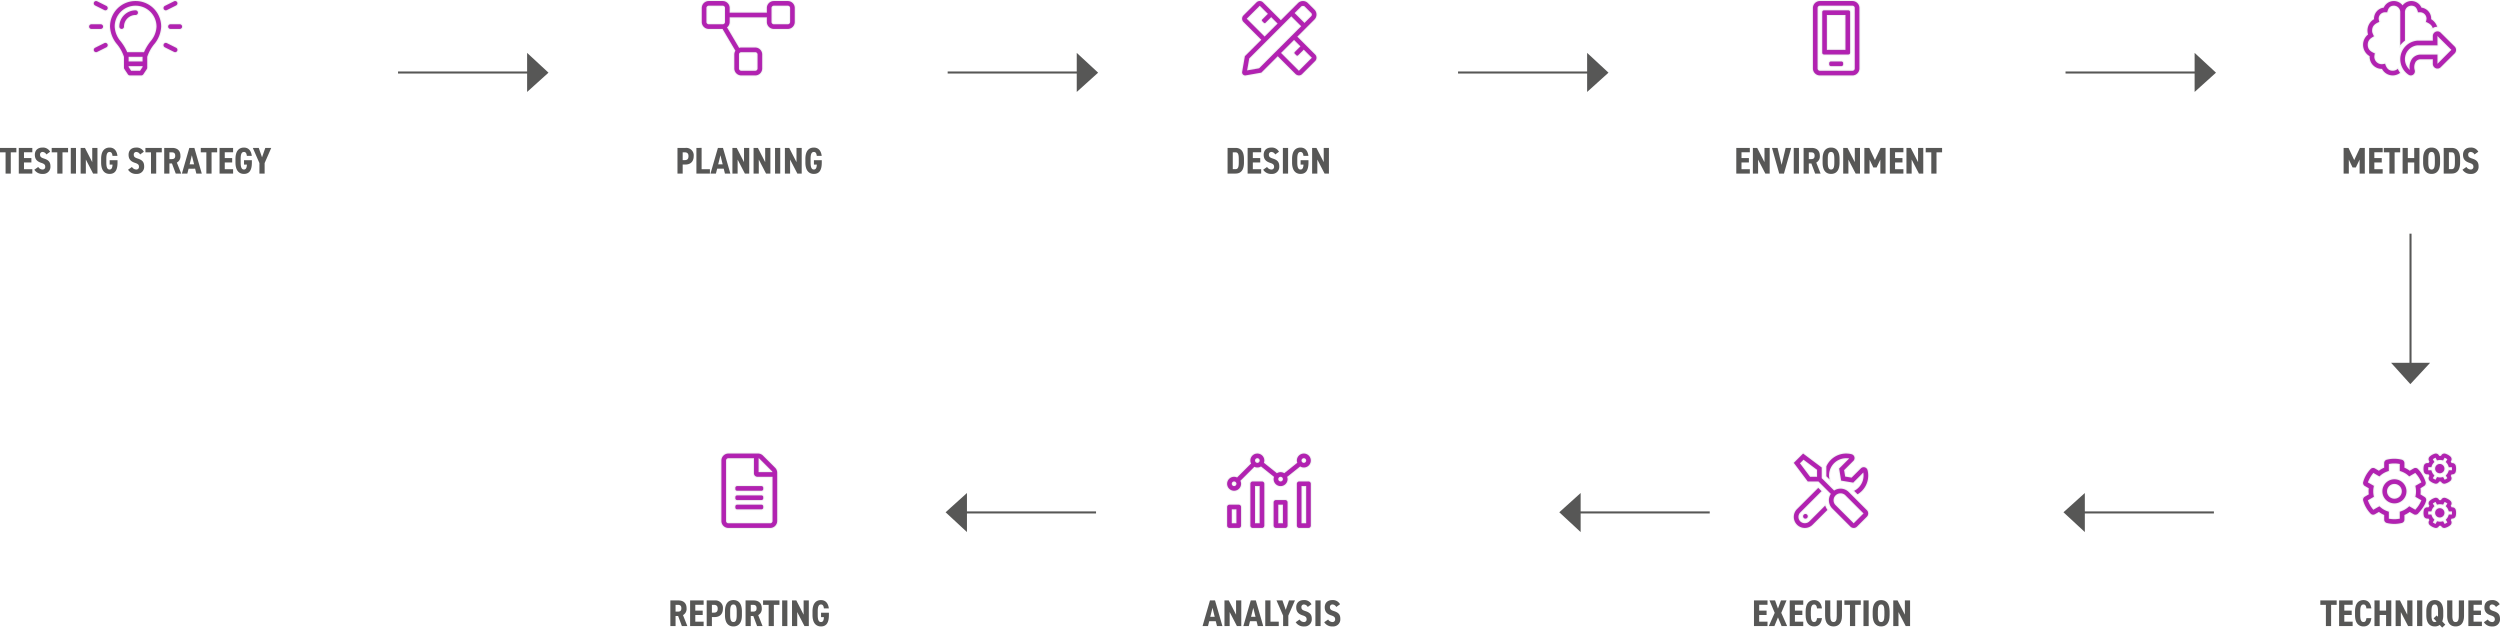 <svg xmlns="http://www.w3.org/2000/svg" width="1209.891" height="303.72" viewBox="0 0 1209.891 303.72"><g transform="translate(-93.372 -6571)"><path d="M-30.87-4.374c2.412,0,3.96-1.44,3.96-4.068a3.606,3.606,0,0,0-3.96-3.978h-3.888V0h2.52V-4.374ZM-32.238-6.5v-3.78h.936c1.35,0,1.872.648,1.872,1.836,0,1.332-.522,1.944-1.872,1.944Zm9.162-5.922H-25.6V0h6.534V-2.124h-4.014Zm7.524,10.062h3.168L-11.79,0h2.628l-3.582-12.42h-2.448L-18.774,0h2.628Zm2.664-2.124h-2.16l1.08-4.374ZM-2.556-12.42v6.894L-6.084-12.42H-8.172V0h2.52V-6.786L-2.142,0H-.036V-12.42Zm10.242,0v6.894L4.158-12.42H2.07V0H4.59V-6.786L8.1,0h2.106V-12.42Zm7.29,0h-2.52V0h2.52Zm7.866,0v6.894L19.314-12.42H17.226V0h2.52V-6.786L23.256,0h2.106V-12.42Zm12.2,3.852c-.342-2.718-1.764-4.014-3.8-4.014-2.43,0-4.1,1.656-4.1,5.49v1.764c0,3.8,1.674,5.49,4.1,5.49,2.718,0,3.834-1.926,3.834-5.508V-6.462h-3.8v2.124H32.67c-.072,1.692-.522,2.376-1.422,2.376-1.116,0-1.584-1.062-1.584-3.366V-7.092c0-2.376.468-3.366,1.584-3.366.9,0,1.278.72,1.4,1.89Z" transform="translate(456 6655)" fill="#575756"/><path d="M19.125-31.5h-6.75A3.375,3.375,0,0,0,9-28.125v2.25H-9v-2.25A3.375,3.375,0,0,0-12.375-31.5h-6.75A3.375,3.375,0,0,0-22.5-28.125v6.75A3.375,3.375,0,0,0-19.125-18h6.67L-6.214-7.438a3.353,3.353,0,0,0-.536,1.813v6.75A3.375,3.375,0,0,0-3.376,4.5h6.75A3.375,3.375,0,0,0,6.749,1.125v-6.75A3.375,3.375,0,0,0,3.374-9h-6.75a3.336,3.336,0,0,0-1.041.181l-5.866-9.927A3.354,3.354,0,0,0-9-21.375v-2.25H9v2.25A3.375,3.375,0,0,0,12.375-18h6.75A3.375,3.375,0,0,0,22.5-21.375v-6.75A3.375,3.375,0,0,0,19.125-31.5ZM-20.25-21.375v-6.75a1.126,1.126,0,0,1,1.125-1.125h6.75a1.126,1.126,0,0,1,1.125,1.125v6.75a1.126,1.126,0,0,1-1.125,1.125h-6.75A1.126,1.126,0,0,1-20.25-21.375ZM3.375-6.75A1.126,1.126,0,0,1,4.5-5.625v6.75A1.126,1.126,0,0,1,3.375,2.25h-6.75A1.126,1.126,0,0,1-4.5,1.125v-6.75A1.126,1.126,0,0,1-3.375-6.75ZM20.25-21.375a1.126,1.126,0,0,1-1.125,1.125h-6.75a1.126,1.126,0,0,1-1.125-1.125v-6.75a1.126,1.126,0,0,1,1.125-1.125h6.75a1.126,1.126,0,0,1,1.125,1.125Z" transform="translate(455.5 6603)" fill="#b320b2" stroke="rgba(128,134,139,0.1)" stroke-width="1"/><g transform="translate(3)"><path d="M-20.682,0C-18.27,0-16.6-1.458-16.6-5.4V-7.02c0-3.96-1.674-5.4-4.086-5.4h-3.852V0Zm0-2.142h-1.332v-8.136h1.332c1.3,0,1.566,1.17,1.566,3.258V-5.4C-19.116-3.312-19.386-2.142-20.682-2.142Zm5.85-10.278V0H-8.28V-2.124h-4.032v-3.24H-8.73V-7.488h-3.582V-10.3H-8.28V-12.42ZM.342-10.566a3.907,3.907,0,0,0-3.708-2.016c-2.52,0-3.69,1.53-3.69,3.492,0,2.052.972,3.2,3.06,3.888,1.566.5,1.962.99,1.962,1.854a1.23,1.23,0,0,1-1.35,1.386A2.535,2.535,0,0,1-5.418-3.2l-1.89,1.332A4.471,4.471,0,0,0-3.2.162,3.429,3.429,0,0,0,.486-3.456c0-2.2-.936-3.114-3.168-3.834C-4-7.722-4.536-8.118-4.536-9.09a1.193,1.193,0,0,1,1.278-1.368A2.208,2.208,0,0,1-1.476-9.252Zm4.41-1.854H2.232V0h2.52ZM14.58-8.568c-.342-2.718-1.764-4.014-3.8-4.014-2.43,0-4.1,1.656-4.1,5.49v1.764c0,3.8,1.674,5.49,4.1,5.49,2.718,0,3.834-1.926,3.834-5.508V-6.462h-3.8v2.124H12.2c-.072,1.692-.522,2.376-1.422,2.376C9.666-1.962,9.2-3.024,9.2-5.328V-7.092c0-2.376.468-3.366,1.584-3.366.9,0,1.278.72,1.4,1.89ZM22-12.42v6.894L18.468-12.42H16.38V0H18.9V-6.786L22.41,0h2.106V-12.42Z" transform="translate(709 6655)" fill="#575756"/><path d="M17.347-5.615,8.71-14.252l3.473-3.473,4.827-4.828a3.378,3.378,0,0,0,0-4.776l-3.182-3.182A3.368,3.368,0,0,0,11.44-31.5a3.368,3.368,0,0,0-2.388.989L4.225-25.684.752-22.211l-8.636-8.636A2.224,2.224,0,0,0-9.461-31.5a2.225,2.225,0,0,0-1.577.653l-6.307,6.308a2.231,2.231,0,0,0,0,3.154l8.634,8.634-7.946,7.945L-17.976,2.75a1.492,1.492,0,0,0,1.729,1.727l7.554-1.325L-.752-4.79,7.885,3.846A2.554,2.554,0,0,0,9.459,4.5h0a2.224,2.224,0,0,0,1.577-.653l6.308-6.307A2.23,2.23,0,0,0,17.347-5.615Zm-6.7-23.3a1.583,1.583,0,0,1,1.6,0l3.182,3.181a1.128,1.128,0,0,1,0,1.594l-3.236,3.236L7.406-25.685Zm-26.4,5.972,6.294-6.294,3.934,3.93-2.744,2.744a.563.563,0,0,0,0,.8l.8.8a.563.563,0,0,0,.8,0l2.745-2.745,3.1,3.1-6.293,6.292ZM-9.781,1.059l-5.793,1.016,1.01-5.792L5.815-24.093l4.777,4.777Zm19.257,1.2L.837-6.379,7.128-12.67l3.1,3.1L7.478-6.818a.563.563,0,0,0,0,.8l.8.8a.563.563,0,0,0,.8,0l2.754-2.754,3.933,3.929Z" transform="translate(709.5 6603)" fill="#b320b2" stroke="rgba(128,134,139,0.1)" stroke-width="1"/></g><g transform="translate(3)"><path d="M-49.338-12.42V0h6.552V-2.124h-4.032v-3.24h3.582V-7.488h-3.582V-10.3h4.032V-12.42Zm13.644,0v6.894l-3.528-6.894H-41.31V0h2.52V-6.786L-35.28,0h2.106V-12.42Zm10.242,0-1.962,8.226-1.962-8.226h-2.682L-28.566,0h2.3l3.492-12.42Zm6.444,0h-2.52V0h2.52ZM-8.532,0l-2.106-5.31A3.419,3.419,0,0,0-8.91-8.622c0-2.52-1.566-3.8-3.96-3.8h-3.888V0h2.52V-4.878H-13L-11.178,0Zm-5.706-7v-3.276h1.08c1.062,0,1.728.36,1.728,1.656S-12.1-7-13.158-7ZM.63-5.328V-7.092c0-3.834-1.62-5.49-4.1-5.49s-4.1,1.656-4.1,5.49v1.764c0,3.834,1.62,5.49,4.1,5.49S.63-1.494.63-5.328Zm-5.688,0V-7.092c0-2.484.5-3.366,1.584-3.366s1.584.882,1.584,3.366v1.764c0,2.484-.5,3.366-1.584,3.366S-5.058-2.844-5.058-5.328ZM8.01-12.42v6.894L4.482-12.42H2.394V0h2.52V-6.786L8.424,0H10.53V-12.42Zm8.964,9.468h1.584l1.818-3.816V0H22.9V-12.42H20.52L17.766-6.534,15.012-12.42H12.636V0h2.52V-6.768Zm8.01-9.468V0h6.552V-2.124H27.5v-3.24h3.582V-7.488H27.5V-10.3h4.032V-12.42Zm13.644,0v6.894L35.1-12.42H33.012V0h2.52V-6.786L39.042,0h2.106V-12.42Zm3.708,0v2.142h2.7V0h2.52V-10.278h2.7V-12.42Z" transform="translate(980 6655)" fill="#575756"/><path d="M4.5-24.75V-7.875h-9V-24.75ZM7.875-31.5H-7.875a3.376,3.376,0,0,0-3.375,3.375V1.125A3.376,3.376,0,0,0-7.875,4.5H7.875A3.376,3.376,0,0,0,11.25,1.125v-29.25A3.376,3.376,0,0,0,7.875-31.5ZM-7.875,2.25A1.128,1.128,0,0,1-9,1.125v-29.25A1.128,1.128,0,0,1-7.875-29.25H7.875A1.128,1.128,0,0,1,9-28.125V1.125A1.128,1.128,0,0,1,7.875,2.25ZM5.906-27H-5.906a.846.846,0,0,0-.844.844V-6.469a.846.846,0,0,0,.844.844H5.906a.846.846,0,0,0,.844-.844V-26.156A.846.846,0,0,0,5.906-27ZM2.531-2.25H-2.531a.846.846,0,0,0-.844.844v.562A.846.846,0,0,0-2.531,0H2.531a.846.846,0,0,0,.844-.844v-.562A.846.846,0,0,0,2.531-2.25Z" transform="translate(979 6603)" fill="#b320b2" stroke="rgba(128,134,139,0.1)" stroke-width="1"/></g><path d="M-28.08-2.952H-26.5l1.818-3.816V0h2.52V-12.42h-2.376l-2.754,5.886-2.754-5.886h-2.376V0h2.52V-6.768Zm8.01-9.468V0h6.552V-2.124H-17.55v-3.24h3.582V-7.488H-17.55V-10.3h4.032V-12.42Zm7.11,0v2.142h2.7V0h2.52V-10.278h2.7V-12.42Zm11.61,0H-3.87V0h2.52V-5.364h3.1V0h2.52V-12.42H1.746v4.932h-3.1ZM14.256-5.328V-7.092c0-3.834-1.62-5.49-4.1-5.49s-4.1,1.656-4.1,5.49v1.764c0,3.834,1.62,5.49,4.1,5.49S14.256-1.494,14.256-5.328Zm-5.688,0V-7.092c0-2.484.5-3.366,1.584-3.366s1.584.882,1.584,3.366v1.764c0,2.484-.5,3.366-1.584,3.366S8.568-2.844,8.568-5.328ZM19.872,0c2.412,0,4.086-1.458,4.086-5.4V-7.02c0-3.96-1.674-5.4-4.086-5.4H16.02V0Zm0-2.142H18.54v-8.136h1.332c1.3,0,1.566,1.17,1.566,3.258V-5.4C21.438-3.312,21.168-2.142,19.872-2.142ZM32.76-10.566a3.907,3.907,0,0,0-3.708-2.016c-2.52,0-3.69,1.53-3.69,3.492,0,2.052.972,3.2,3.06,3.888,1.566.5,1.962.99,1.962,1.854a1.23,1.23,0,0,1-1.35,1.386A2.535,2.535,0,0,1,27-3.2L25.11-1.872a4.471,4.471,0,0,0,4.1,2.034A3.429,3.429,0,0,0,32.9-3.456c0-2.2-.936-3.114-3.168-3.834-1.314-.432-1.854-.828-1.854-1.8a1.193,1.193,0,0,1,1.278-1.368,2.208,2.208,0,0,1,1.782,1.206Z" transform="translate(1260 6655)" fill="#575756"/><path d="M-2.243-12.333V-26.156A3.1,3.1,0,0,1,.865-29.25c2.159,0,2.805,1.582,3.22,3.2l.893-.021h.028a3.111,3.111,0,0,1,3.2,3.08,7.649,7.649,0,0,1-.3,1.6c1.575.64,2.869,1.455,3.3,3.016a4.428,4.428,0,0,1,.584-.352,4.348,4.348,0,0,1,.781-.239,4.3,4.3,0,0,1,.795-.091,6.879,6.879,0,0,0-2.918-3.656,5.357,5.357,0,0,0-4.69-5.583A5.357,5.357,0,0,0,.858-31.5a5.356,5.356,0,0,0-4.233,2.1,5.356,5.356,0,0,0-4.233-2.1,5.347,5.347,0,0,0-4.9,3.206,5.363,5.363,0,0,0-4.69,5.583,6.393,6.393,0,0,0-2.89,7.4A6.386,6.386,0,0,0-22.5-10.336a6.359,6.359,0,0,0,3.185,5.52,5.853,5.853,0,0,0,5.97,6.145,5.864,5.864,0,0,0,5.21,3.164A5.8,5.8,0,0,0-4.577,3.248,11.215,11.215,0,0,1-5.716,1.308a3.6,3.6,0,0,1-2.412.935c-2.243,0-3.108-1.533-3.734-3.389a10.73,10.73,0,0,1-1.561.225,3.632,3.632,0,0,1-3.635-3.621,7.72,7.72,0,0,1,.26-1.617c-1.8-.731-3.445-1.695-3.445-4.177,0-2.384,1.617-3.3,3.016-4.1-.886-1.807-.9-2.053-.9-2.756,0-2.384,1.54-3.41,3.473-4.2a7.648,7.648,0,0,1-.3-1.6,3.111,3.111,0,0,1,3.2-3.08h.028l.893.021c.415-1.61,1.055-3.2,3.22-3.2A3.106,3.106,0,0,1-4.5-26.156V-10.1A11.152,11.152,0,0,1-2.243-12.333ZM21.818-9.478l-6.75-6.694a2.185,2.185,0,0,0-2.412-.478,2.3,2.3,0,0,0-1.4,2.137v2.194H4.423a7.03,7.03,0,0,0-1.273.07,9.007,9.007,0,0,0-7.5,7.305.131.131,0,0,1-.014.049A9.072,9.072,0,0,0-.485,4.163a1.972,1.972,0,0,0,1.1.337A1.993,1.993,0,0,0,2.461,1.856a5.035,5.035,0,0,1,.52-4A3.025,3.025,0,0,1,5.632-3.319h5.625v2.194a2.3,2.3,0,0,0,1.4,2.138A2.173,2.173,0,0,0,15.068.534l6.75-6.694A2.33,2.33,0,0,0,22.5-7.812,2.345,2.345,0,0,0,21.818-9.478ZM13.5-1.125V-5.569H5.625A5.214,5.214,0,0,0,1.146-3.459,7.127,7.127,0,0,0,.126,1.814,6.851,6.851,0,0,1-2.152-4.521a6.734,6.734,0,0,1,5.625-5.5,6.6,6.6,0,0,1,1.034-.042h9l-.021-4.507,6.75,6.694Z" transform="translate(1259.5 6603)" fill="#b320b2" stroke="rgba(128,134,139,0.1)" stroke-width="1"/><path d="M-43.695-12.42v2.142h2.7V0h2.52V-10.278h2.7V-12.42Zm9.09,0V0h6.552V-2.124h-4.032v-3.24H-28.5V-7.488h-3.582V-10.3h4.032V-12.42ZM-19-8.568c-.342-2.718-1.764-4.014-3.8-4.014-2.43,0-4.1,1.656-4.1,5.49v1.764c0,3.8,1.674,5.49,4.1,5.49,2.16,0,3.438-1.224,3.8-4.014h-2.394c-.162,1.26-.5,1.89-1.4,1.89-1.116,0-1.584-1.062-1.584-3.366V-7.092c0-2.376.468-3.366,1.584-3.366.9,0,1.278.72,1.4,1.89Zm4.032-3.852h-2.52V0h2.52V-5.364h3.1V0h2.52V-12.42h-2.52v4.932h-3.1Zm13.338,0v6.894L-5.157-12.42H-7.245V0h2.52V-6.786L-1.215,0H.891V-12.42Zm7.29,0H3.141V0h2.52ZM15.8-5.328V-7.092c0-3.834-1.62-5.49-4.1-5.49s-4.1,1.656-4.1,5.49v1.764c0,3.834,1.62,5.49,4.1,5.49a3.933,3.933,0,0,0,2.394-.72L15.291.72,16.8-.684,15.309-2.268A8.258,8.258,0,0,0,15.8-5.328ZM11.133-3.744l1.386,1.512a1.272,1.272,0,0,1-.828.27c-1.08,0-1.584-.882-1.584-3.366V-7.092c0-2.484.5-3.366,1.584-3.366s1.584.882,1.584,3.366v1.764c0,.306-.018.594-.036.846l-.612-.666ZM21.771.162c2.412,0,4.086-1.53,4.086-5.184v-7.4h-2.52v7.4c0,2.124-.4,3.06-1.566,3.06s-1.566-.936-1.566-3.06v-7.4h-2.52v7.4C17.685-1.368,19.359.162,21.771.162ZM27.945-12.42V0H34.5V-2.124H30.465v-3.24h3.582V-7.488H30.465V-10.3H34.5V-12.42Zm15.174,1.854a3.907,3.907,0,0,0-3.708-2.016c-2.52,0-3.69,1.53-3.69,3.492,0,2.052.972,3.2,3.06,3.888,1.566.5,1.962.99,1.962,1.854a1.23,1.23,0,0,1-1.35,1.386A2.535,2.535,0,0,1,37.359-3.2l-1.89,1.332a4.471,4.471,0,0,0,4.1,2.034,3.429,3.429,0,0,0,3.69-3.618c0-2.2-.936-3.114-3.168-3.834-1.314-.432-1.854-.828-1.854-1.8a1.193,1.193,0,0,1,1.278-1.368A2.208,2.208,0,0,1,41.3-9.252Z" transform="translate(1260 6874)" fill="#575756"/><path d="M15.37-17.691a1.692,1.692,0,0,0,1.948.71,6.489,6.489,0,0,0,2.391-1.259,1.685,1.685,0,0,0,.387-2.145l-.176-.3a6.025,6.025,0,0,0,.429-.745H20.7A1.688,1.688,0,0,0,22.359-22.8a6.505,6.505,0,0,0,.007-2.707,1.688,1.688,0,0,0-1.659-1.378h-.359a6.035,6.035,0,0,0-.429-.745l.183-.309a1.68,1.68,0,0,0-.359-2.123,6.544,6.544,0,0,0-2.355-1.343,1.681,1.681,0,0,0-2.011.738l-.183.309a5.825,5.825,0,0,0-.858,0l-.183-.309a1.687,1.687,0,0,0-2-.745A6.5,6.5,0,0,0,9.794-30.08a1.692,1.692,0,0,0-.366,2.13l.183.316a6.035,6.035,0,0,0-.429.745H8.55a1.688,1.688,0,0,0-1.659,1.371,6.505,6.505,0,0,0-.007,2.707,1.688,1.688,0,0,0,1.659,1.378h.64a6.025,6.025,0,0,0,.429.745l-.176.3a1.684,1.684,0,0,0,.38,2.138,6.381,6.381,0,0,0,2.412,1.273,1.686,1.686,0,0,0,1.934-.71l.176-.281a5.825,5.825,0,0,0,.858,0Zm.858-2.426-.682.127a4.127,4.127,0,0,1-1.554,0l-.682-.127-.745,1.287a5.822,5.822,0,0,1-1.315-.759L12-20.883l-.45-.527a4.345,4.345,0,0,1-.773-1.343l-.232-.654H9.056a6.046,6.046,0,0,1,0-1.512H10.54l.232-.654a4.208,4.208,0,0,1,.773-1.343l.45-.527L11.25-28.73a5.667,5.667,0,0,1,1.308-.759L13.3-28.2l.682-.127a4.127,4.127,0,0,1,1.554,0l.682.127.745-1.287a5.822,5.822,0,0,1,1.315.759l-.738,1.294.45.527a4.345,4.345,0,0,1,.773,1.343l.232.654h1.484a6.04,6.04,0,0,1,0,1.512H19l-.232.654a4.209,4.209,0,0,1-.773,1.343l-.45.527.745,1.287a5.98,5.98,0,0,1-1.315.759ZM-12.284.45A1.7,1.7,0,0,0-10.976,2.1a14.967,14.967,0,0,0,7.165,0A1.685,1.685,0,0,0-2.489.457V-1.765A12.574,12.574,0,0,0,.07-3.248L2-2.13A1.688,1.688,0,0,0,4.085-2.44C5.7-4.17,7.53-6.511,8.016-8.712A1.691,1.691,0,0,0,7.256-10.5L5.28-11.735a12.261,12.261,0,0,0,0-2.96l1.758-1.111a1.677,1.677,0,0,0,.717-1.948,16.056,16.056,0,0,0-3.663-6.223A1.7,1.7,0,0,0,2-24.3L.07-23.189a12.54,12.54,0,0,0-2.559-1.477v-2.222a1.691,1.691,0,0,0-1.329-1.645,14.89,14.89,0,0,0-7.151,0,1.679,1.679,0,0,0-1.322,1.645v2.222a12.57,12.57,0,0,0-2.559,1.484L-16.777-24.3a1.691,1.691,0,0,0-2.088.323,14.786,14.786,0,0,0-3.558,6.194,1.687,1.687,0,0,0,.759,1.969l1.92,1.111a12.261,12.261,0,0,0,0,2.96l-1.92,1.118a1.69,1.69,0,0,0-.759,1.969,14.76,14.76,0,0,0,3.558,6.194,1.69,1.69,0,0,0,2.088.323l1.934-1.118a12.255,12.255,0,0,0,2.559,1.484Zm2.25-.436V-3.333l-.752-.267a9.953,9.953,0,0,1-3.227-1.863l-.6-.52L-17.529-4.3A13.447,13.447,0,0,1-20.18-8.888l2.911-1.68-.148-.781a10.409,10.409,0,0,1,0-3.734l.148-.78-2.911-1.68a16.113,16.113,0,0,1,2.651-4.584l2.911,1.68.6-.52a10.159,10.159,0,0,1,3.227-1.863l.752-.267v-3.354a13.421,13.421,0,0,1,5.295,0V-23.1l.752.267A9.954,9.954,0,0,1-.759-20.974l.6.52,2.911-1.68a14.3,14.3,0,0,1,2.96,4.584L2.805-15.87l.148.781a10.409,10.409,0,0,1,0,3.734l-.148.78,2.911,1.68A14.372,14.372,0,0,1,2.756-4.31L-.155-5.991l-.6.52A10.16,10.16,0,0,1-3.987-3.607l-.752.267V.014A13.421,13.421,0,0,1-10.034.014Zm2.7-7.4A5.836,5.836,0,0,0-1.5-13.219a5.836,5.836,0,0,0-5.829-5.829,5.837,5.837,0,0,0-5.829,5.829A5.837,5.837,0,0,0-7.334-7.39Zm0-9.408a3.58,3.58,0,0,1,3.579,3.579A3.584,3.584,0,0,1-7.334-9.64a3.58,3.58,0,0,1-3.579-3.579A3.584,3.584,0,0,1-7.334-16.8Zm22.7,20.51a1.711,1.711,0,0,0,1.948.71,6.49,6.49,0,0,0,2.391-1.259A1.685,1.685,0,0,0,20.1,1.02l-.176-.3a6.031,6.031,0,0,0,.429-.745H20.7A1.688,1.688,0,0,0,22.359-1.4a6.505,6.505,0,0,0,.007-2.707,1.688,1.688,0,0,0-1.659-1.378h-.359a6.025,6.025,0,0,0-.429-.745l.183-.309a1.68,1.68,0,0,0-.359-2.123,6.544,6.544,0,0,0-2.355-1.343,1.681,1.681,0,0,0-2.011.738l-.183.309a5.825,5.825,0,0,0-.858,0l-.183-.309a1.687,1.687,0,0,0-2-.745A6.5,6.5,0,0,0,9.794-8.677a1.692,1.692,0,0,0-.366,2.131l.183.316a6.025,6.025,0,0,0-.429.745H8.55A1.688,1.688,0,0,0,6.891-4.113a6.505,6.505,0,0,0-.007,2.707A1.688,1.688,0,0,0,8.543-.028h.64a6.031,6.031,0,0,0,.429.745l-.176.3a1.684,1.684,0,0,0,.38,2.138A6.381,6.381,0,0,0,12.227,4.43a1.686,1.686,0,0,0,1.934-.71l.176-.281a5.825,5.825,0,0,0,.858,0Zm.858-2.433-.682.127a4.124,4.124,0,0,1-1.554,0L13.31,1.28l-.745,1.287a5.822,5.822,0,0,1-1.315-.759L12,.52l-.45-.527a4.345,4.345,0,0,1-.773-1.343L10.54-2H9.056a6.046,6.046,0,0,1,0-1.512H10.54l.232-.654a4.209,4.209,0,0,1,.773-1.343L12-6.04,11.25-7.327a5.979,5.979,0,0,1,1.315-.759L13.31-6.8l.682-.127a4.124,4.124,0,0,1,1.554,0l.682.127.745-1.287a5.822,5.822,0,0,1,1.315.759L17.543-6.04l.45.527a4.345,4.345,0,0,1,.773,1.343L19-3.516h1.484a6.04,6.04,0,0,1,0,1.512H19l-.232.654a4.21,4.21,0,0,1-.773,1.343l-.45.527.745,1.287a5.98,5.98,0,0,1-1.315.759Zm.647-4.092a2.248,2.248,0,0,0-2.25-2.25,2.248,2.248,0,0,0-2.25,2.25,2.248,2.248,0,0,0,2.25,2.25A2.248,2.248,0,0,0,16.875-2.812Zm0-21.4a2.248,2.248,0,0,0-2.25-2.25,2.248,2.248,0,0,0-2.25,2.25,2.248,2.248,0,0,0,2.25,2.25A2.252,2.252,0,0,0,16.875-24.209Z" transform="translate(1259.5 6822)" fill="#b320b2" stroke="rgba(128,134,139,0.1)" stroke-width="1"/><path d="M-37.782-12.42V0h6.552V-2.124h-4.032v-3.24h3.582V-7.488h-3.582V-10.3h4.032V-12.42ZM-27.9,0l1.728-4.212L-24.408,0h2.682L-24.57-6.408l2.538-6.012h-2.7l-1.44,3.942-1.4-3.942h-2.7l2.52,6.012L-30.6,0Zm7.416-12.42V0h6.552V-2.124h-4.032v-3.24h3.582V-7.488h-3.582V-10.3h4.032V-12.42ZM-4.878-8.568c-.342-2.718-1.764-4.014-3.8-4.014-2.43,0-4.1,1.656-4.1,5.49v1.764c0,3.8,1.674,5.49,4.1,5.49,2.16,0,3.438-1.224,3.8-4.014H-7.272c-.162,1.26-.5,1.89-1.4,1.89-1.116,0-1.584-1.062-1.584-3.366V-7.092c0-2.376.468-3.366,1.584-3.366.9,0,1.278.72,1.4,1.89ZM.72.162c2.412,0,4.086-1.53,4.086-5.184v-7.4H2.286v7.4c0,2.124-.4,3.06-1.566,3.06S-.846-2.9-.846-5.022v-7.4h-2.52v7.4C-3.366-1.368-1.692.162.72.162ZM5.976-12.42v2.142h2.7V0H11.2V-10.278h2.7V-12.42Zm11.754,0H15.21V0h2.52ZM27.864-5.328V-7.092c0-3.834-1.62-5.49-4.1-5.49s-4.1,1.656-4.1,5.49v1.764c0,3.834,1.62,5.49,4.1,5.49S27.864-1.494,27.864-5.328Zm-5.688,0V-7.092c0-2.484.5-3.366,1.584-3.366s1.584.882,1.584,3.366v1.764c0,2.484-.5,3.366-1.584,3.366S22.176-2.844,22.176-5.328ZM35.244-12.42v6.894L31.716-12.42H29.628V0h2.52V-6.786L35.658,0h2.106V-12.42Z" transform="translate(980 6874)" fill="#575756"/><path d="M17.339-4.113,8.592-12.867a5.611,5.611,0,0,0-3.98-1.645,5.568,5.568,0,0,0-3.1.935L-4.5-19.589V-24.75l-9-6.75L-18-27l6.75,9h5.161l6.012,6.012A5.623,5.623,0,0,0,.64-4.908L9.394,3.846a2.248,2.248,0,0,0,1.589.661,2.219,2.219,0,0,0,1.589-.661L17.346-.928A2.26,2.26,0,0,0,17.339-4.113ZM-6.75-20.384v.134h-3.375l-4.9-6.539,1.737-1.737,6.539,4.9ZM10.976,2.25,2.229-6.5a3.346,3.346,0,0,1-.991-2.384,3.334,3.334,0,0,1,.991-2.384,3.346,3.346,0,0,1,2.384-.991A3.334,3.334,0,0,1,7-11.271L15.75-2.524ZM-13.5-1.125A1.128,1.128,0,0,0-12.375,0,1.128,1.128,0,0,0-11.25-1.125,1.128,1.128,0,0,0-12.375-2.25,1.128,1.128,0,0,0-13.5-1.125ZM1.462-26.8A8.292,8.292,0,0,1,7.355-29.25a8.478,8.478,0,0,1,1.455.127l-4.873,4.88.97,5.836,5.843.97,4.873-4.873A8.285,8.285,0,0,1,13.3-14.962a8.178,8.178,0,0,1-2.109,1.512l1.659,1.659a10.181,10.181,0,0,0,2.039-1.582,10.525,10.525,0,0,0,2.791-10.076,1.9,1.9,0,0,0-1.343-1.378,1.931,1.931,0,0,0-1.877.492L9.963-19.842l-3.108-.52-.52-3.108,4.493-4.493a1.922,1.922,0,0,0,.492-1.863,1.922,1.922,0,0,0-1.385-1.35A10.543,10.543,0,0,0-.134-28.385,10.317,10.317,0,0,0-2.25-25.291v4.767L-.7-18.97A8.282,8.282,0,0,1,1.462-26.8ZM-10.477,1.343a3.169,3.169,0,0,1-4.373,0,3.1,3.1,0,0,1,0-4.373L-4.577-13.3l-1.589-1.589L-16.439-4.62a5.356,5.356,0,0,0,0,7.559A5.308,5.308,0,0,0-12.663,4.5,5.285,5.285,0,0,0-8.888,2.932L-1.73-4.219a8.149,8.149,0,0,1-1.09-2.1Z" transform="translate(979.5 6822)" fill="#b320b2" stroke="rgba(128,134,139,0.1)" stroke-width="1"/><path d="M-30.42-2.358h3.168L-26.658,0h2.628l-3.582-12.42H-30.06L-33.642,0h2.628Zm2.664-2.124h-2.16l1.08-4.374Zm10.332-7.938v6.894l-3.528-6.894H-23.04V0h2.52V-6.786L-17.01,0H-14.9V-12.42Zm6.75,10.062h3.168L-6.912,0h2.628L-7.866-12.42h-2.448L-13.9,0h2.628ZM-8.01-4.482h-2.16l1.08-4.374ZM-.774-12.42h-2.52V0H3.24V-2.124H-.774Zm7.38,4.554L5.022-12.42H2.142l3.2,7.344V0h2.52V-5.076l3.2-7.344H8.19Zm12.474-2.7a3.907,3.907,0,0,0-3.708-2.016c-2.52,0-3.69,1.53-3.69,3.492,0,2.052.972,3.2,3.06,3.888,1.566.5,1.962.99,1.962,1.854a1.23,1.23,0,0,1-1.35,1.386A2.535,2.535,0,0,1,13.32-3.2L11.43-1.872a4.471,4.471,0,0,0,4.1,2.034,3.429,3.429,0,0,0,3.69-3.618c0-2.2-.936-3.114-3.168-3.834-1.314-.432-1.854-.828-1.854-1.8a1.193,1.193,0,0,1,1.278-1.368,2.208,2.208,0,0,1,1.782,1.206Zm4.41-1.854H20.97V0h2.52Zm9.4,1.854a3.907,3.907,0,0,0-3.708-2.016c-2.52,0-3.69,1.53-3.69,3.492,0,2.052.972,3.2,3.06,3.888,1.566.5,1.962.99,1.962,1.854a1.23,1.23,0,0,1-1.35,1.386A2.535,2.535,0,0,1,27.126-3.2l-1.89,1.332A4.471,4.471,0,0,0,29.34.162a3.429,3.429,0,0,0,3.69-3.618c0-2.2-.936-3.114-3.168-3.834-1.314-.432-1.854-.828-1.854-1.8a1.193,1.193,0,0,1,1.278-1.368,2.208,2.208,0,0,1,1.782,1.206Z" transform="translate(709 6874)" fill="#575756"/><path d="M-14.625-6.75h-4.5A1.125,1.125,0,0,0-20.25-5.625v9A1.125,1.125,0,0,0-19.125,4.5h4.5A1.125,1.125,0,0,0-13.5,3.375v-9A1.125,1.125,0,0,0-14.625-6.75Zm-1.125,9H-18V-4.5h2.25ZM19.125-18h-4.5A1.125,1.125,0,0,0,13.5-16.875V3.375A1.125,1.125,0,0,0,14.625,4.5h4.5A1.125,1.125,0,0,0,20.25,3.375v-20.25A1.125,1.125,0,0,0,19.125-18ZM18,2.25H15.75v-18H18ZM15.1-25.265a3.351,3.351,0,0,0,1.774.515,3.375,3.375,0,0,0,3.375-3.375A3.375,3.375,0,0,0,16.875-31.5,3.375,3.375,0,0,0,13.5-28.125a3.338,3.338,0,0,0,.2,1.1l-6.3,5.04A3.346,3.346,0,0,0,5.625-22.5a3.346,3.346,0,0,0-1.774.515l-6.3-5.04a3.335,3.335,0,0,0,.2-1.1A3.375,3.375,0,0,0-5.625-31.5,3.375,3.375,0,0,0-9-28.125a3.342,3.342,0,0,0,.337,1.447l-6.765,6.765a3.342,3.342,0,0,0-1.447-.337,3.375,3.375,0,0,0-3.375,3.375A3.375,3.375,0,0,0-16.875-13.5,3.375,3.375,0,0,0-13.5-16.875a3.342,3.342,0,0,0-.337-1.447l6.765-6.765a3.342,3.342,0,0,0,1.447.337,3.346,3.346,0,0,0,1.774-.515l6.3,5.04a3.343,3.343,0,0,0-.2,1.1A3.375,3.375,0,0,0,5.625-15.75,3.375,3.375,0,0,0,9-19.125a3.343,3.343,0,0,0-.2-1.1Zm1.774-3.985A1.126,1.126,0,0,1,18-28.125,1.126,1.126,0,0,1,16.875-27a1.126,1.126,0,0,1-1.125-1.125A1.126,1.126,0,0,1,16.875-29.25Zm-33.75,13.5A1.126,1.126,0,0,1-18-16.875,1.126,1.126,0,0,1-16.875-18a1.126,1.126,0,0,1,1.125,1.125A1.126,1.126,0,0,1-16.875-15.75ZM-5.625-27A1.126,1.126,0,0,1-6.75-28.125,1.126,1.126,0,0,1-5.625-29.25,1.126,1.126,0,0,1-4.5-28.125,1.126,1.126,0,0,1-5.625-27Zm11.25,9A1.126,1.126,0,0,1,4.5-19.125,1.126,1.126,0,0,1,5.625-20.25,1.126,1.126,0,0,1,6.75-19.125,1.126,1.126,0,0,1,5.625-18Zm-9,0h-4.5A1.125,1.125,0,0,0-9-16.875V3.375A1.125,1.125,0,0,0-7.875,4.5h4.5A1.125,1.125,0,0,0-2.25,3.375v-20.25A1.125,1.125,0,0,0-3.375-18ZM-4.5,2.25H-6.75v-18H-4.5ZM7.875-9h-4.5A1.125,1.125,0,0,0,2.25-7.875V3.375A1.125,1.125,0,0,0,3.375,4.5h4.5A1.125,1.125,0,0,0,9,3.375V-7.875A1.125,1.125,0,0,0,7.875-9ZM6.75,2.25H4.5v-9H6.75Z" transform="translate(707.5 6822)" fill="#b320b2" stroke="rgba(128,134,139,0.1)" stroke-width="1"/><path d="M-29.979,0l-2.106-5.31a3.419,3.419,0,0,0,1.728-3.312c0-2.52-1.566-3.8-3.96-3.8h-3.888V0h2.52V-4.878h1.242L-32.625,0Zm-5.706-7v-3.276h1.08c1.062,0,1.728.36,1.728,1.656S-33.543-7-34.6-7Zm7.038-5.418V0H-22.1V-2.124h-4.032v-3.24h3.582V-7.488h-3.582V-10.3H-22.1V-12.42Zm11.916,8.046c2.412,0,3.96-1.44,3.96-4.068a3.606,3.606,0,0,0-3.96-3.978h-3.888V0h2.52V-4.374ZM-18.1-6.5v-3.78h.936c1.35,0,1.872.648,1.872,1.836,0,1.332-.522,1.944-1.872,1.944Zm14.526,1.17V-7.092c0-3.834-1.62-5.49-4.1-5.49s-4.1,1.656-4.1,5.49v1.764c0,3.834,1.62,5.49,4.1,5.49S-3.573-1.494-3.573-5.328Zm-5.688,0V-7.092c0-2.484.5-3.366,1.584-3.366s1.584.882,1.584,3.366v1.764c0,2.484-.5,3.366-1.584,3.366S-9.261-2.844-9.261-5.328ZM6.417,0,4.311-5.31A3.419,3.419,0,0,0,6.039-8.622c0-2.52-1.566-3.8-3.96-3.8H-1.809V0H.711V-4.878H1.953L3.771,0ZM.711-7v-3.276h1.08c1.062,0,1.728.36,1.728,1.656S2.853-7,1.791-7ZM6.669-12.42v2.142h2.7V0h2.52V-10.278h2.7V-12.42Zm11.754,0H15.9V0h2.52Zm7.866,0v6.894L22.761-12.42H20.673V0h2.52V-6.786L26.7,0h2.106V-12.42Zm12.2,3.852c-.342-2.718-1.764-4.014-3.8-4.014-2.43,0-4.1,1.656-4.1,5.49v1.764c0,3.8,1.674,5.49,4.1,5.49,2.718,0,3.834-1.926,3.834-5.508V-6.462h-3.8v2.124h1.386C36.045-2.646,35.6-1.962,34.7-1.962c-1.116,0-1.584-1.062-1.584-3.366V-7.092c0-2.376.468-3.366,1.584-3.366.9,0,1.278.72,1.4,1.89Z" transform="translate(456 6874)" fill="#575756"/><path d="M12.509-24.616l-5.9-5.9a3.375,3.375,0,0,0-2.384-.991H-10.125A3.386,3.386,0,0,0-13.5-28.125V1.125A3.376,3.376,0,0,0-10.125,4.5h20.25A3.376,3.376,0,0,0,13.5,1.125V-22.226A3.391,3.391,0,0,0,12.509-24.616Zm-1.589,1.6a1.106,1.106,0,0,1,.3.52H4.5v-6.715a1.106,1.106,0,0,1,.52.3ZM10.125,2.25h-20.25A1.128,1.128,0,0,1-11.25,1.125v-29.25a1.128,1.128,0,0,1,1.125-1.125H2.25v7.312A1.683,1.683,0,0,0,3.937-20.25H11.25V1.125A1.128,1.128,0,0,1,10.125,2.25ZM6.75-14.906a.846.846,0,0,0-.844-.844H-5.906a.846.846,0,0,0-.844.844v.562a.846.846,0,0,0,.844.844H5.906a.846.846,0,0,0,.844-.844Zm0,4.5a.846.846,0,0,0-.844-.844H-5.906a.846.846,0,0,0-.844.844v.562A.846.846,0,0,0-5.906-9H5.906a.846.846,0,0,0,.844-.844Zm0,4.5a.846.846,0,0,0-.844-.844H-5.906a.846.846,0,0,0-.844.844v.562a.846.846,0,0,0,.844.844H5.906a.846.846,0,0,0,.844-.844Z" transform="translate(456 6822)" fill="#b320b2" stroke="rgba(128,134,139,0.1)" stroke-width="1"/><path d="M-65.628-12.42v2.142h2.7V0h2.52V-10.278h2.7V-12.42Zm9.09,0V0h6.552V-2.124h-4.032v-3.24h3.582V-7.488h-3.582V-10.3h4.032V-12.42Zm15.174,1.854a3.907,3.907,0,0,0-3.708-2.016c-2.52,0-3.69,1.53-3.69,3.492,0,2.052.972,3.2,3.06,3.888,1.566.5,1.962.99,1.962,1.854a1.23,1.23,0,0,1-1.35,1.386A2.535,2.535,0,0,1-47.124-3.2l-1.89,1.332A4.471,4.471,0,0,0-44.91.162a3.429,3.429,0,0,0,3.69-3.618c0-2.2-.936-3.114-3.168-3.834-1.314-.432-1.854-.828-1.854-1.8a1.193,1.193,0,0,1,1.278-1.368,2.208,2.208,0,0,1,1.782,1.206Zm.756-1.854v2.142h2.7V0h2.52V-10.278h2.7V-12.42Zm11.754,0h-2.52V0h2.52Zm7.866,0v6.894l-3.528-6.894H-26.6V0h2.52V-6.786L-20.574,0h2.106V-12.42Zm12.2,3.852c-.342-2.718-1.764-4.014-3.8-4.014-2.43,0-4.1,1.656-4.1,5.49v1.764c0,3.8,1.674,5.49,4.1,5.49,2.718,0,3.834-1.926,3.834-5.508V-6.462h-3.8v2.124h1.386c-.072,1.692-.522,2.376-1.422,2.376-1.116,0-1.584-1.062-1.584-3.366V-7.092c0-2.376.468-3.366,1.584-3.366.9,0,1.278.72,1.4,1.89Zm12.78-2A3.907,3.907,0,0,0,.288-12.582c-2.52,0-3.69,1.53-3.69,3.492,0,2.052.972,3.2,3.06,3.888,1.566.5,1.962.99,1.962,1.854A1.23,1.23,0,0,1,.27-1.962,2.535,2.535,0,0,1-1.764-3.2l-1.89,1.332A4.471,4.471,0,0,0,.45.162,3.429,3.429,0,0,0,4.14-3.456C4.14-5.652,3.2-6.57.972-7.29-.342-7.722-.882-8.118-.882-9.09A1.193,1.193,0,0,1,.4-10.458,2.208,2.208,0,0,1,2.178-9.252Zm.756-1.854v2.142h2.7V0h2.52V-10.278h2.7V-12.42ZM22.068,0,19.962-5.31A3.419,3.419,0,0,0,21.69-8.622c0-2.52-1.566-3.8-3.96-3.8H13.842V0h2.52V-4.878H17.6L19.422,0ZM16.362-7v-3.276h1.08c1.062,0,1.728.36,1.728,1.656S18.5-7,17.442-7Zm9.27,4.644H28.8L29.394,0h2.628L28.44-12.42H25.992L22.41,0h2.628ZM28.3-4.482h-2.16l1.08-4.374Zm3.24-7.938v2.142h2.7V0h2.52V-10.278h2.7V-12.42Zm9.09,0V0h6.552V-2.124H43.146v-3.24h3.582V-7.488H43.146V-10.3h4.032V-12.42ZM56.232-8.568c-.342-2.718-1.764-4.014-3.8-4.014-2.43,0-4.1,1.656-4.1,5.49v1.764c0,3.8,1.674,5.49,4.1,5.49,2.718,0,3.834-1.926,3.834-5.508V-6.462h-3.8v2.124h1.386c-.072,1.692-.522,2.376-1.422,2.376-1.116,0-1.584-1.062-1.584-3.366V-7.092c0-2.376.468-3.366,1.584-3.366.9,0,1.278.72,1.4,1.89Zm4.95.7L59.6-12.42h-2.88l3.2,7.344V0h2.52V-5.076l3.2-7.344h-2.88Z" transform="translate(159 6655)" fill="#575756"/><path d="M0-27a7.892,7.892,0,0,0-7.875,7.875A1.125,1.125,0,0,0-6.75-18a1.125,1.125,0,0,0,1.125-1.125A5.636,5.636,0,0,1,0-24.75a1.125,1.125,0,0,0,1.125-1.125A1.125,1.125,0,0,0,0-27Zm0-4.5A12.325,12.325,0,0,0-12.375-19.109h0a14.244,14.244,0,0,0,3.063,8.124A19.106,19.106,0,0,1-5.625-4.5l0,5.287a1.311,1.311,0,0,0,.189.621L-3.709,4a1.257,1.257,0,0,0,.936.5H2.772A1.256,1.256,0,0,0,3.709,4L5.432,1.406A1.336,1.336,0,0,0,5.621.785l0-5.285a19.1,19.1,0,0,1,3.687-6.484,14.321,14.321,0,0,0,3.063-8.148A12.372,12.372,0,0,0,.007-31.5ZM3.371.444,2.168,2.25h-4.34L-3.371.444V0H3.373Zm0-2.694h-6.75l0-2.25H3.375ZM7.623-12.467A23.933,23.933,0,0,0,4.067-6.751h-8.13A23.981,23.981,0,0,0-7.62-12.467a11.68,11.68,0,0,1-2.5-6.648v-.01A10.045,10.045,0,0,1,0-29.25,10.136,10.136,0,0,1,10.125-19.125a11.7,11.7,0,0,1-2.5,6.658ZM-15.75-19.125a1.125,1.125,0,0,0-1.125-1.125h-4.5A1.125,1.125,0,0,0-22.5-19.125,1.125,1.125,0,0,0-21.375-18h4.5A1.125,1.125,0,0,0-15.75-19.125ZM14.625-27a1.349,1.349,0,0,0,.5-.119l4.5-2.25a1.232,1.232,0,0,0,.622-1.006A1.125,1.125,0,0,0,19.125-31.5a1.335,1.335,0,0,0-.5.119l-4.5,2.25a1.231,1.231,0,0,0-.622,1.006A1.125,1.125,0,0,0,14.625-27Zm6.75,6.75h-4.5a1.125,1.125,0,0,0-1.125,1.125A1.125,1.125,0,0,0,16.875-18h4.5A1.125,1.125,0,0,0,22.5-19.125,1.125,1.125,0,0,0,21.375-20.25Zm-35.5-8.881-4.5-2.25a1.335,1.335,0,0,0-.5-.119,1.125,1.125,0,0,0-1.125,1.125,1.232,1.232,0,0,0,.622,1.006l4.5,2.25a1.349,1.349,0,0,0,.5.119h0A1.125,1.125,0,0,0-13.5-28.125,1.231,1.231,0,0,0-14.122-29.131Zm33.75,20.25-4.5-2.25a1.335,1.335,0,0,0-.5-.119A1.126,1.126,0,0,0,13.5-10.125a1.232,1.232,0,0,0,.622,1.007l4.5,2.25a1.337,1.337,0,0,0,.5.119A1.126,1.126,0,0,0,20.25-7.875,1.232,1.232,0,0,0,19.628-8.881ZM-14.625-11.25a1.349,1.349,0,0,0-.5.119l-4.5,2.25a1.232,1.232,0,0,0-.622,1.006,1.126,1.126,0,0,0,1.125,1.125,1.337,1.337,0,0,0,.5-.119l4.5-2.25a1.231,1.231,0,0,0,.623-1.007,1.125,1.125,0,0,0-1.125-1.125Z" transform="translate(159 6603)" fill="#b320b2" stroke="rgba(128,134,139,0.1)" stroke-width="1"/><g transform="translate(-2)"><path d="M852.974,0H916.7" transform="translate(-564.974 6606.088)" fill="none" stroke="#575756" stroke-width="1"/><path d="M335.939,187.282,325.6,177.7v18.912Z" transform="translate(24.87 6418.888)" fill="#575756"/></g><g transform="translate(1)"><path d="M852.974,0H916.7" transform="translate(-301.974 6606.088)" fill="none" stroke="#575756" stroke-width="1"/><path d="M335.939,187.282,325.6,177.7v18.912Z" transform="translate(287.87 6418.888)" fill="#575756"/></g><path d="M852.974,0H916.7" transform="translate(2017.782 6819) rotate(180)" fill="none" stroke="#575756" stroke-width="1"/><path d="M335.939,187.282,325.6,177.7v18.912Z" transform="translate(1427.939 7006.2) rotate(180)" fill="#575756"/><g transform="translate(4)"><path d="M852.974,0H916.7" transform="translate(-57.974 6606.088)" fill="none" stroke="#575756" stroke-width="1"/><path d="M335.939,187.282,325.6,177.7v18.912Z" transform="translate(531.87 6418.888)" fill="#575756"/></g><path d="M852.974,0H916.7" transform="translate(1773.782 6819) rotate(180)" fill="none" stroke="#575756" stroke-width="1"/><path d="M335.939,187.282,325.6,177.7v18.912Z" transform="translate(1183.939 7006.2) rotate(180)" fill="#575756"/><g transform="translate(1)"><path d="M852.974,0H916.7" transform="translate(239.026 6606.088)" fill="none" stroke="#575756" stroke-width="1"/><path d="M335.939,187.282,325.6,177.7v18.912Z" transform="translate(828.87 6418.888)" fill="#575756"/></g><path d="M852.974,0H916.7" transform="translate(1476.782 6819) rotate(180)" fill="none" stroke="#575756" stroke-width="1"/><path d="M335.939,187.282,325.6,177.7v18.912Z" transform="translate(886.938 7006.2) rotate(180)" fill="#575756"/><path d="M852.974,0H916.7" transform="translate(1259.956 5831.122) rotate(90)" fill="none" stroke="#575756" stroke-width="1"/><path d="M335.939,187.282,325.6,177.7v18.912Z" transform="translate(1447.156 6420.966) rotate(90)" fill="#575756"/></g></svg>